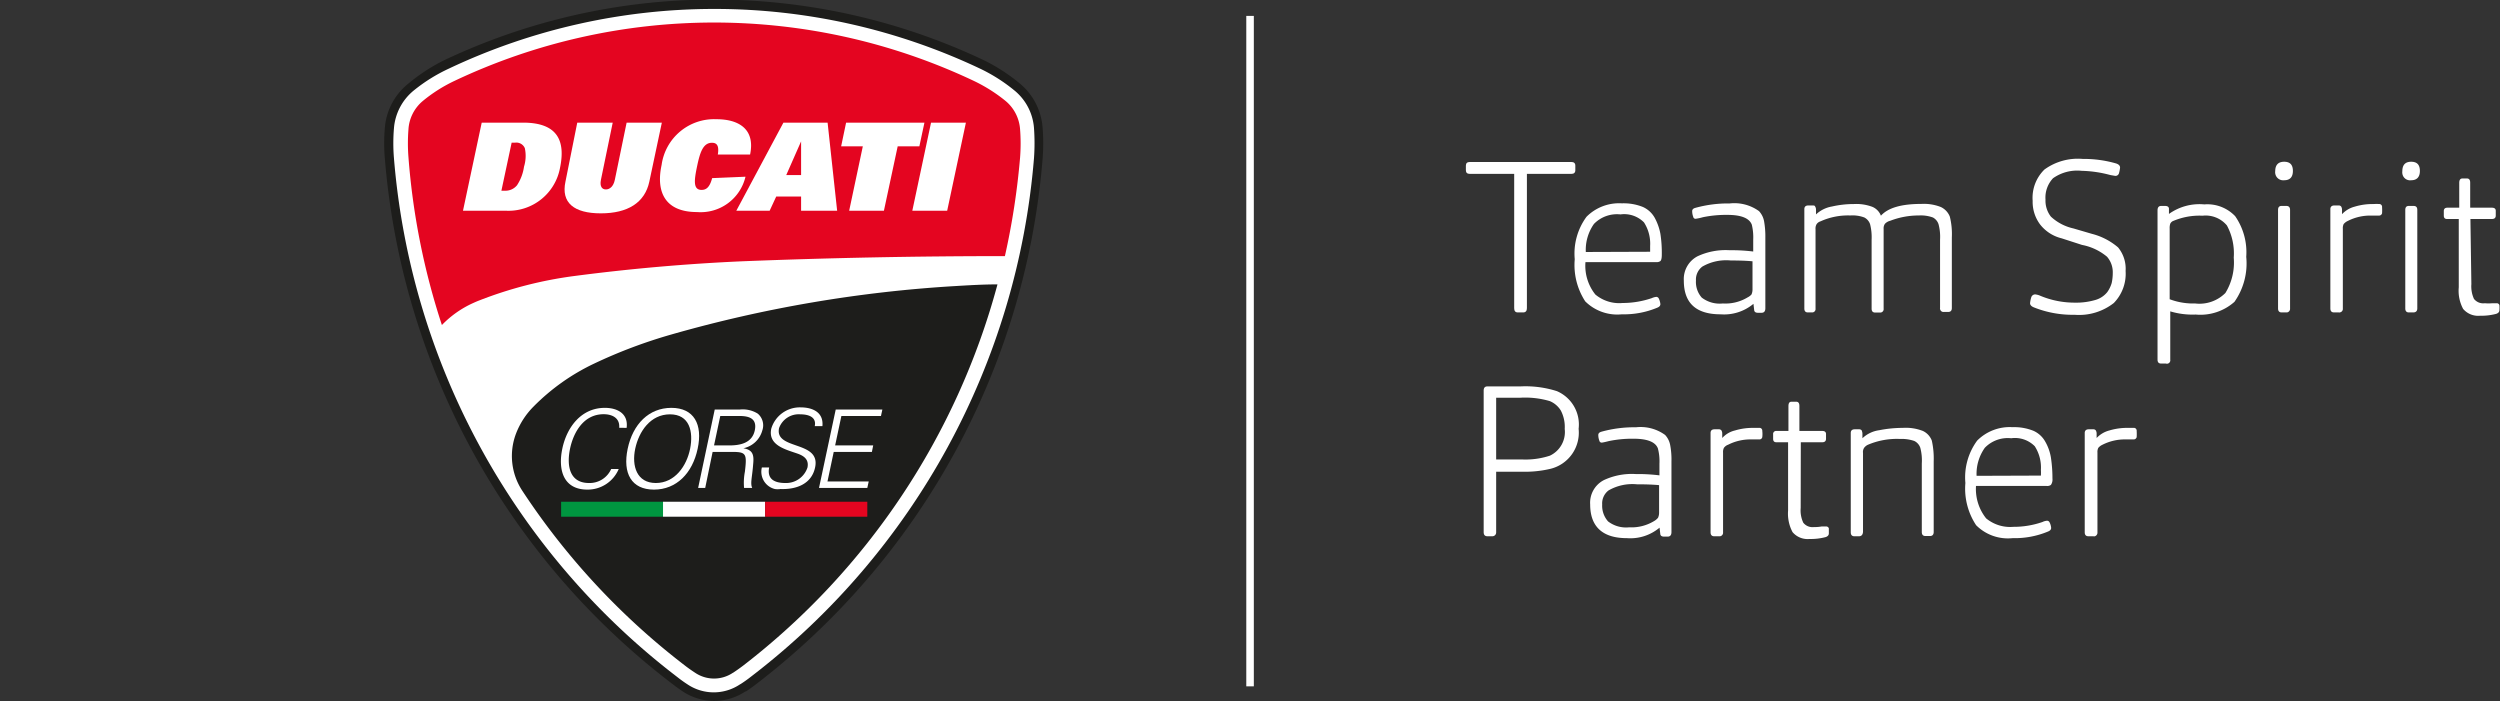 <svg id="Livello_1" data-name="Livello 1" xmlns="http://www.w3.org/2000/svg" viewBox="0 0 212.21 59.53"><rect x="0" y="0" width="212.21" height="59.53" fill="#333333" stroke="none"/><defs><style>.cls-1{fill:#fff;}.cls-2{fill:#1d1d1b;}.cls-3{fill:#e40520;}.cls-4{fill:#009640;}</style></defs><g id="Layer_2" data-name="Layer 2"><g id="Livello_1-2" data-name="Livello 1"><path class="cls-1" d="M129.29,26.52h-.45c-.21,0-.31-.12-.31-.36V14.76h-3.76c-.23,0-.34-.1-.34-.31v-.39c0-.21.11-.31.34-.31h8.61c.22,0,.34.1.34.31v.39c0,.21-.12.31-.34.31h-3.77v11.4C129.61,26.4,129.5,26.52,129.29,26.52Z"/><path class="cls-1" d="M135.42,25a3.16,3.16,0,0,0,2.31.72,7.71,7.71,0,0,0,2.47-.41,1.25,1.25,0,0,1,.39-.11.24.24,0,0,1,.22.15,1.43,1.43,0,0,1,.13.46c0,.14-.09.24-.27.31a7.34,7.34,0,0,1-3,.56,3.86,3.86,0,0,1-3.11-1.1,5.66,5.66,0,0,1-.89-3.58,5.27,5.27,0,0,1,1-3.6,3.9,3.9,0,0,1,3-1.14,4.39,4.39,0,0,1,1.79.31,2.17,2.17,0,0,1,1,.92,4.63,4.63,0,0,1,.48,1.35,10.58,10.58,0,0,1,.12,1.78q0,.43-.12.54a.53.53,0,0,1-.36.09h-6A3.91,3.91,0,0,0,135.42,25Zm4.65-3.63v-.49a3.34,3.34,0,0,0-.52-2,2.36,2.36,0,0,0-2-.68,2.72,2.72,0,0,0-2.25.81,3.82,3.82,0,0,0-.69,2.38Z"/><path class="cls-1" d="M146.05,26.68c-2.08,0-3.12-.95-3.12-2.86a2.18,2.18,0,0,1,1.17-2.07,5.65,5.65,0,0,1,2.72-.51,14.9,14.9,0,0,1,2,.11v-1a4.6,4.6,0,0,0-.12-1.28c-.21-.55-.9-.83-2.07-.83a9.74,9.74,0,0,0-2.09.2,4.29,4.29,0,0,1-.6.13.19.19,0,0,1-.21-.16,1.37,1.37,0,0,1-.09-.49c0-.13.08-.22.25-.27a10.34,10.34,0,0,1,2.93-.38,3.57,3.57,0,0,1,2.49.65,1.72,1.72,0,0,1,.43.85,7.28,7.28,0,0,1,.11,1.4v6c0,.25-.11.38-.32.38h-.31c-.2,0-.31-.08-.32-.24l-.06-.52A3.88,3.88,0,0,1,146.05,26.68Zm.86-4.57a4.05,4.05,0,0,0-2.41.52,1.38,1.38,0,0,0-.54,1.19,2,2,0,0,0,.49,1.44,2.5,2.5,0,0,0,1.79.5,3.65,3.65,0,0,0,2.11-.52,1.08,1.08,0,0,0,.32-.24,1,1,0,0,0,.09-.43V22.18C148.23,22.13,147.61,22.11,146.91,22.11Z"/><path class="cls-1" d="M153.86,26.52h-.4q-.3,0-.3-.33V17.75c0-.2.11-.31.34-.31h.34c.12,0,.2,0,.23.08a.5.5,0,0,1,.08.27v.41a2.62,2.62,0,0,1,1.35-.67,8.29,8.29,0,0,1,1.86-.21,3.88,3.88,0,0,1,1.58.24,1.33,1.33,0,0,1,.72.75c.6-.67,1.74-1,3.42-1a3.94,3.94,0,0,1,1.66.26,1.51,1.51,0,0,1,.77.82,6.12,6.12,0,0,1,.17,1.76v6c0,.22-.11.33-.31.33H165a.29.29,0,0,1-.32-.26.09.09,0,0,1,0-.07V20.34a4.14,4.14,0,0,0-.13-1.31,1,1,0,0,0-.48-.57,3,3,0,0,0-1.19-.17,6.71,6.71,0,0,0-2.43.45A.9.9,0,0,0,160,19a.66.66,0,0,0-.11.43v6.77a.29.29,0,0,1-.25.33h-.47q-.3,0-.3-.33V20.34a4.46,4.46,0,0,0-.13-1.31,1,1,0,0,0-.49-.57,2.85,2.85,0,0,0-1.19-.17,5.64,5.64,0,0,0-2.53.5.62.62,0,0,0-.33.24.72.72,0,0,0-.09.43v6.73a.29.29,0,0,1-.25.33Z"/><path class="cls-1" d="M179.79,21a2.85,2.85,0,0,1,.64,2,3.56,3.56,0,0,1-1,2.72,4.79,4.79,0,0,1-3.33,1,8.88,8.88,0,0,1-3.46-.63c-.22-.09-.32-.21-.32-.36a2.66,2.66,0,0,1,.1-.49.35.35,0,0,1,.35-.25,1.53,1.53,0,0,1,.45.13,7.57,7.57,0,0,0,2.9.57,5.77,5.77,0,0,0,1.75-.23,2,2,0,0,0,1-.66,2.57,2.57,0,0,0,.38-.78,4,4,0,0,0,.09-.85,2,2,0,0,0-.49-1.38,4.67,4.67,0,0,0-2.12-1L175,20.23a3.31,3.31,0,0,1-1.83-1.18,3.2,3.2,0,0,1-.63-2,3.36,3.36,0,0,1,1-2.66,4.83,4.83,0,0,1,3.25-.9,9.85,9.85,0,0,1,2.85.39c.22.08.32.19.32.35a2.77,2.77,0,0,1-.1.5.31.31,0,0,1-.31.2l-.41-.07a10.14,10.14,0,0,0-2.44-.36,3.55,3.55,0,0,0-2.43.63,2.4,2.4,0,0,0-.64,1.82,2.2,2.2,0,0,0,.46,1.44,4.1,4.1,0,0,0,1.91,1l1.57.46A5.51,5.51,0,0,1,179.79,21Z"/><path class="cls-1" d="M183.85,30.86h-.4c-.21,0-.31-.11-.31-.33V17.86c0-.25.1-.38.31-.38h.32c.22,0,.33.08.34.23v.45a4.45,4.45,0,0,1,3-.81,3.26,3.26,0,0,1,2.62,1,5.37,5.37,0,0,1,.94,3.45,5.67,5.67,0,0,1-1,3.82,4.35,4.35,0,0,1-3.29,1.08,6.58,6.58,0,0,1-2.16-.27v4.1a.29.29,0,0,1-.23.34A.32.32,0,0,1,183.85,30.86Zm2.48-5.1a3.11,3.11,0,0,0,2.57-.89,4.94,4.94,0,0,0,.71-3,5,5,0,0,0-.58-2.73,2.35,2.35,0,0,0-2.07-.83,5.69,5.69,0,0,0-2.45.43.48.48,0,0,0-.29.25,1.13,1.13,0,0,0-.05.41v6a5.67,5.67,0,0,0,2.16.36Z"/><path class="cls-1" d="M193.89,15.3a.68.68,0,0,1-.76-.59.54.54,0,0,1,0-.18c0-.53.26-.8.76-.8s.74.26.74.78S194.38,15.3,193.89,15.3Zm.2,11.22h-.42c-.2,0-.3-.12-.3-.34V17.82c0-.23.1-.34.3-.34h.4c.21,0,.32.11.32.34v8.36a.31.31,0,0,1-.26.34Z"/><path class="cls-1" d="M198.52,26.52h-.4c-.21,0-.31-.12-.31-.34V17.75c0-.2.12-.31.34-.31h.35a.27.27,0,0,1,.22.08.5.5,0,0,1,.08.27v.39a2.25,2.25,0,0,1,1.08-.64,5.25,5.25,0,0,1,1.58-.22,4.86,4.86,0,0,1,.54,0,.24.24,0,0,1,.2.26h0a4.51,4.51,0,0,1,0,.52.26.26,0,0,1-.26.2h-.64a4.19,4.19,0,0,0-2,.45,1,1,0,0,0-.36.27.79.79,0,0,0-.07.4v6.77a.3.3,0,0,1-.27.33A.11.11,0,0,1,198.52,26.52Z"/><path class="cls-1" d="M204.67,15.3a.66.66,0,0,1-.75-.58.61.61,0,0,1,0-.19c0-.53.25-.8.75-.8s.74.26.74.78S205.15,15.3,204.67,15.3Zm.2,11.22h-.4c-.2,0-.3-.12-.3-.34V17.82c0-.23.1-.34.3-.34h.4c.22,0,.32.11.32.34v8.36c0,.22-.12.34-.34.34Z"/><path class="cls-1" d="M209.78,24.12a2.55,2.55,0,0,0,.22,1.25,1,1,0,0,0,.92.37,3.42,3.42,0,0,0,.64,0l.37,0a.23.23,0,0,1,.23.16,3.09,3.09,0,0,1,0,.43c0,.14-.09.25-.27.31a4.89,4.89,0,0,1-1.37.16,1.67,1.67,0,0,1-1.44-.58,3.24,3.24,0,0,1-.37-1.83v-5.8h-1c-.18,0-.27-.1-.27-.29v-.38c0-.19.1-.29.31-.29h1v-2.1c0-.26.09-.38.27-.38h.39q.27,0,.27.36v2.12h1.84c.22,0,.33.09.33.26v.41c0,.19-.11.29-.33.29h-1.82Z"/><path class="cls-1" d="M126.67,45.52h-.41c-.22,0-.32-.12-.32-.36v-12c0-.24.1-.36.32-.36h2.79a8.79,8.79,0,0,1,3.1.4A3.08,3.08,0,0,1,134,36.4a3.16,3.16,0,0,1-2.37,3.39,9.34,9.34,0,0,1-2.47.25H127v5.17A.32.32,0,0,1,126.67,45.52ZM129.18,39a6.65,6.65,0,0,0,2.38-.32,2.22,2.22,0,0,0,1.26-2.27,3,3,0,0,0-.33-1.56,2,2,0,0,0-.93-.8,7.38,7.38,0,0,0-2.51-.29H127V39Z"/><path class="cls-1" d="M138.09,45.68c-2.08,0-3.11-1-3.11-2.86a2.16,2.16,0,0,1,1.17-2.07,5.61,5.61,0,0,1,2.71-.51,14.9,14.9,0,0,1,2,.11v-1a4.26,4.26,0,0,0-.13-1.28c-.2-.55-.89-.83-2.07-.83a9.74,9.74,0,0,0-2.09.2c-.2.05-.39.1-.59.13a.2.2,0,0,1-.22-.16,1.37,1.37,0,0,1-.09-.49c0-.13.09-.22.25-.27a10.36,10.36,0,0,1,2.94-.38,3.54,3.54,0,0,1,2.48.65,1.72,1.72,0,0,1,.43.85,6.56,6.56,0,0,1,.11,1.4v6c0,.25-.11.38-.32.38h-.31c-.2,0-.31-.08-.32-.24l-.06-.52A3.85,3.85,0,0,1,138.09,45.68Zm.86-4.57a4.05,4.05,0,0,0-2.41.52,1.38,1.38,0,0,0-.54,1.19,2,2,0,0,0,.5,1.44,2.5,2.5,0,0,0,1.79.5,3.69,3.69,0,0,0,2.1-.52,1.21,1.21,0,0,0,.35-.29,1,1,0,0,0,.09-.43V41.18C140.27,41.13,139.67,41.11,139,41.11Z"/><path class="cls-1" d="M145.9,45.52h-.4c-.2,0-.3-.12-.3-.34V36.75c0-.2.11-.31.34-.31h.34a.29.29,0,0,1,.23.08.5.5,0,0,1,.08.27v.39a2.1,2.1,0,0,1,1.08-.64,5.25,5.25,0,0,1,1.58-.22h.54a.24.24,0,0,1,.2.26,2.26,2.26,0,0,1,0,.52.24.24,0,0,1-.25.2h-.65a4.19,4.19,0,0,0-2,.45.75.75,0,0,0-.36.27.79.79,0,0,0-.07.4v6.77a.3.3,0,0,1-.26.33Z"/><path class="cls-1" d="M152.85,43.12a2.44,2.44,0,0,0,.22,1.25,1,1,0,0,0,.91.37,3.45,3.45,0,0,0,.64-.05H155a.23.23,0,0,1,.24.16v.43c0,.14-.09.25-.27.31a4.89,4.89,0,0,1-1.37.16,1.67,1.67,0,0,1-1.44-.58,3.33,3.33,0,0,1-.38-1.83v-5.8h-1c-.18,0-.27-.1-.27-.29v-.38a.26.26,0,0,1,.22-.29h1.08v-2.1c0-.26.08-.38.26-.38h.4q.27,0,.27.36v2.12h1.94c.21,0,.32.09.32.26v.41c0,.19-.11.29-.32.29h-1.82Z"/><path class="cls-1" d="M157.8,45.52h-.4c-.2,0-.3-.12-.3-.34V36.75c0-.2.11-.31.34-.31h.34a.31.31,0,0,1,.24.08.83.83,0,0,1,.07.27v.41a2.56,2.56,0,0,1,1.42-.68,10.36,10.36,0,0,1,2-.2,4,4,0,0,1,1.71.26,1.49,1.49,0,0,1,.76.82,7,7,0,0,1,.16,1.76v6c0,.22-.11.34-.31.34h-.39c-.21,0-.31-.12-.31-.34V39.34A4.16,4.16,0,0,0,163,38a1,1,0,0,0-.51-.57,3.32,3.32,0,0,0-1.21-.17,6.27,6.27,0,0,0-2.74.5.86.86,0,0,0-.31.26.65.65,0,0,0-.09.43v6.7C158.12,45.4,158,45.52,157.8,45.52Z"/><path class="cls-1" d="M168.59,44a3.2,3.2,0,0,0,2.31.72,7.44,7.44,0,0,0,2.47-.41,1.08,1.08,0,0,1,.4-.11.24.24,0,0,1,.21.15,1.22,1.22,0,0,1,.13.46c0,.14-.09.24-.27.31a7.34,7.34,0,0,1-3,.56,3.8,3.8,0,0,1-3.1-1.1,5.61,5.61,0,0,1-.91-3.58,5.27,5.27,0,0,1,1-3.6,3.9,3.9,0,0,1,3-1.14,4.35,4.35,0,0,1,1.78.31,2.14,2.14,0,0,1,1,.92,4,4,0,0,1,.48,1.35,11.75,11.75,0,0,1,.13,1.78.8.8,0,0,1-.13.54.53.53,0,0,1-.36.09h-6A4,4,0,0,0,168.59,44Zm4.65-3.63a4,4,0,0,0,0-.49,3.34,3.34,0,0,0-.52-2,2.36,2.36,0,0,0-2-.68,2.71,2.71,0,0,0-2.24.81,3.83,3.83,0,0,0-.7,2.38Z"/><path class="cls-1" d="M177.67,45.52h-.4c-.21,0-.31-.12-.31-.34V36.75c0-.2.12-.31.34-.31h.37a.27.27,0,0,1,.22.08.5.5,0,0,1,.08.27v.39a2.25,2.25,0,0,1,1.08-.64,5.25,5.25,0,0,1,1.58-.22h.54a.24.24,0,0,1,.2.26h0a4.51,4.51,0,0,1,0,.52.26.26,0,0,1-.26.2h-.64a4.19,4.19,0,0,0-2,.45,1,1,0,0,0-.36.27.79.79,0,0,0-.07.4v6.77a.32.32,0,0,1-.26.34Z"/><rect class="cls-1" x="105.79" y="1.35" width="0.64" height="56.91"/><path class="cls-2" d="M63.29,58.71c.33-.21.64-.44.95-.68A62.53,62.53,0,0,0,88.5,13.49a16.87,16.87,0,0,0,0-2.66,5.39,5.39,0,0,0-1.93-3.74,15.34,15.34,0,0,0-3.1-2,53.5,53.5,0,0,0-45.72,0,15.2,15.2,0,0,0-3.08,2,5.34,5.34,0,0,0-2,3.74,14.77,14.77,0,0,0,0,2.66A62.48,62.48,0,0,0,57,58c.31.24.62.47.94.68a4.79,4.79,0,0,0,5.35,0"/><path class="cls-1" d="M62.86,58.07c.31-.2.62-.42.91-.65a61.74,61.74,0,0,0,24-44,17.94,17.94,0,0,0,0-2.54,4.55,4.55,0,0,0-1.66-3.2,14.24,14.24,0,0,0-2.93-1.86,52.69,52.69,0,0,0-45.07,0,14.22,14.22,0,0,0-3,1.87,4.6,4.6,0,0,0-1.67,3.2,15.39,15.39,0,0,0,0,2.54,61.76,61.76,0,0,0,24,44c.29.23.59.45.9.65a4,4,0,0,0,4.49,0"/><path class="cls-3" d="M85.3,21.74q-11.19,0-22.32.44-7.15.32-14.24,1.25a34.46,34.46,0,0,0-8,2.05q-.29.11-.57.24a8.55,8.55,0,0,0-2.66,1.87,60.31,60.31,0,0,1-2.84-14.26,15.1,15.1,0,0,1,0-2.33,3.41,3.41,0,0,1,1.21-2.42,12.78,12.78,0,0,1,2.69-1.71,51.52,51.52,0,0,1,44.1,0,13.38,13.38,0,0,1,2.7,1.71A3.44,3.44,0,0,1,86.59,11a15.49,15.49,0,0,1,0,2.36A62.36,62.36,0,0,1,85.3,21.74Z"/><path class="cls-2" d="M62.22,57.11c.29-.19.57-.39.85-.6a60.79,60.79,0,0,0,21.6-32.37c-1.18,0-2.36.07-3.54.14A111.58,111.58,0,0,0,57,28.39a42.48,42.48,0,0,0-6.56,2.47,18.13,18.13,0,0,0-5.15,3.65,6.61,6.61,0,0,0-1.49,2.3,5.36,5.36,0,0,0,.53,4.84A60.71,60.71,0,0,0,58.16,56.51c.27.21.56.41.85.6a2.87,2.87,0,0,0,3.2,0"/><path class="cls-2" d="M60.61,37.81l.53-2.49h1.35c.63,0,1.85-.07,1.58,1.21s-1.33,1.28-2.17,1.28Z"/><rect class="cls-4" x="47.63" y="42.59" width="8.67" height="1.27"/><rect class="cls-1" x="56.28" y="42.59" width="8.67" height="1.27"/><rect class="cls-3" x="64.95" y="42.59" width="8.67" height="1.27"/><path class="cls-1" d="M44.4,10.41H40.89L39.3,17.89H43a4.45,4.45,0,0,0,4.54-3.66C48,12,47.38,10.41,44.4,10.41Zm.08,3.74a3.84,3.84,0,0,1-.59,1.57,1.26,1.26,0,0,1-1,.47h-.33l.87-4.08h.29a.78.78,0,0,1,.83.47A3.1,3.1,0,0,1,44.48,14.15Z"/><path class="cls-1" d="M53.19,10.41l-1,4.85c-.12.59-.45.82-.76.82s-.54-.23-.42-.82l1-4.85H49l-1,5c-.39,1.8.72,2.7,3,2.7s3.74-.9,4.12-2.7l1.06-5Z"/><path class="cls-1" d="M60.45,15.12c-.21.79-.51,1-.9,1-.74,0-.62-.85-.38-2s.5-2,1.26-2c.36,0,.64.17.5,1h2.74c.46-2.19-1-3-2.85-3A4.5,4.5,0,0,0,56.16,14c-.51,2.37.36,4,3,4a3.91,3.91,0,0,0,4.12-3Z"/><path class="cls-1" d="M66.5,10.41l-4,7.48h2.83l.56-1.21H68v1.21h3.06l-.81-7.48ZM68,14.86H66.74L68,12h0Z"/><polygon class="cls-1" points="78.47 10.41 71.82 10.41 71.4 12.42 73.24 12.42 72.08 17.89 75.03 17.89 76.2 12.42 78.04 12.42 78.47 10.41"/><polygon class="cls-1" points="79.03 10.41 77.44 17.89 80.4 17.89 81.99 10.41 79.03 10.41"/><path class="cls-1" d="M53.19,36.32c.16-1.2-.77-1.7-1.85-1.7-2,0-3.23,1.64-3.61,3.47s.11,3.47,2.13,3.47a2.86,2.86,0,0,0,2.66-1.75h-.64A2,2,0,0,1,50,41c-1.71,0-1.9-1.55-1.61-2.92s1.14-2.92,2.85-2.92c.75,0,1.39.34,1.32,1.15Z"/><path class="cls-1" d="M53.92,38.09c.31-1.46,1.29-2.92,2.95-2.92s2,1.46,1.71,2.92S57.29,41,55.67,41,53.61,39.55,53.92,38.09Zm5.3,0c.45-2.08-.32-3.47-2.23-3.47S53.72,36,53.28,38.09s.32,3.47,2.23,3.47S58.78,40.17,59.22,38.09Z"/><path class="cls-1" d="M60.61,37.81l.53-2.5h1.35c.63,0,1.85-.06,1.58,1.22-.24,1.13-1.33,1.28-2.18,1.28Zm-.12.55h1.65c1.21,0,1.27.16,1.09,1.68a4.91,4.91,0,0,0-.07,1.38h.69c-.18-.4,0-.9.08-2,.08-.78,0-1.23-.83-1.37h0a2.11,2.11,0,0,0,1.61-1.52,1.3,1.3,0,0,0-.39-1.42,2.41,2.41,0,0,0-1.5-.35H60.67l-1.41,6.66h.6Z"/><path class="cls-1" d="M69.19,39.67c.49-2.3-3.46-1.44-3.06-3.33a1.77,1.77,0,0,1,1.8-1.17c.69,0,1.39.22,1.23,1h.65c.12-1.28-1-1.59-1.83-1.59a2.53,2.53,0,0,0-2.51,1.8c-.31,1.44,1.26,1.78,2.27,2.14.52.19.94.5.8,1.17A1.91,1.91,0,0,1,66.67,41c-.89,0-1.58-.3-1.38-1.32h-.62a1.51,1.51,0,0,0,1.1,1.83,1.6,1.6,0,0,0,.49,0C67.54,41.56,68.89,41.12,69.19,39.67Z"/><polygon class="cls-1" points="73.62 41.42 73.74 40.87 70.24 40.87 70.77 38.36 74.01 38.36 74.12 37.81 70.89 37.81 71.42 35.31 74.78 35.31 74.9 34.76 70.94 34.76 69.52 41.42 73.62 41.42"/></g></g></svg>